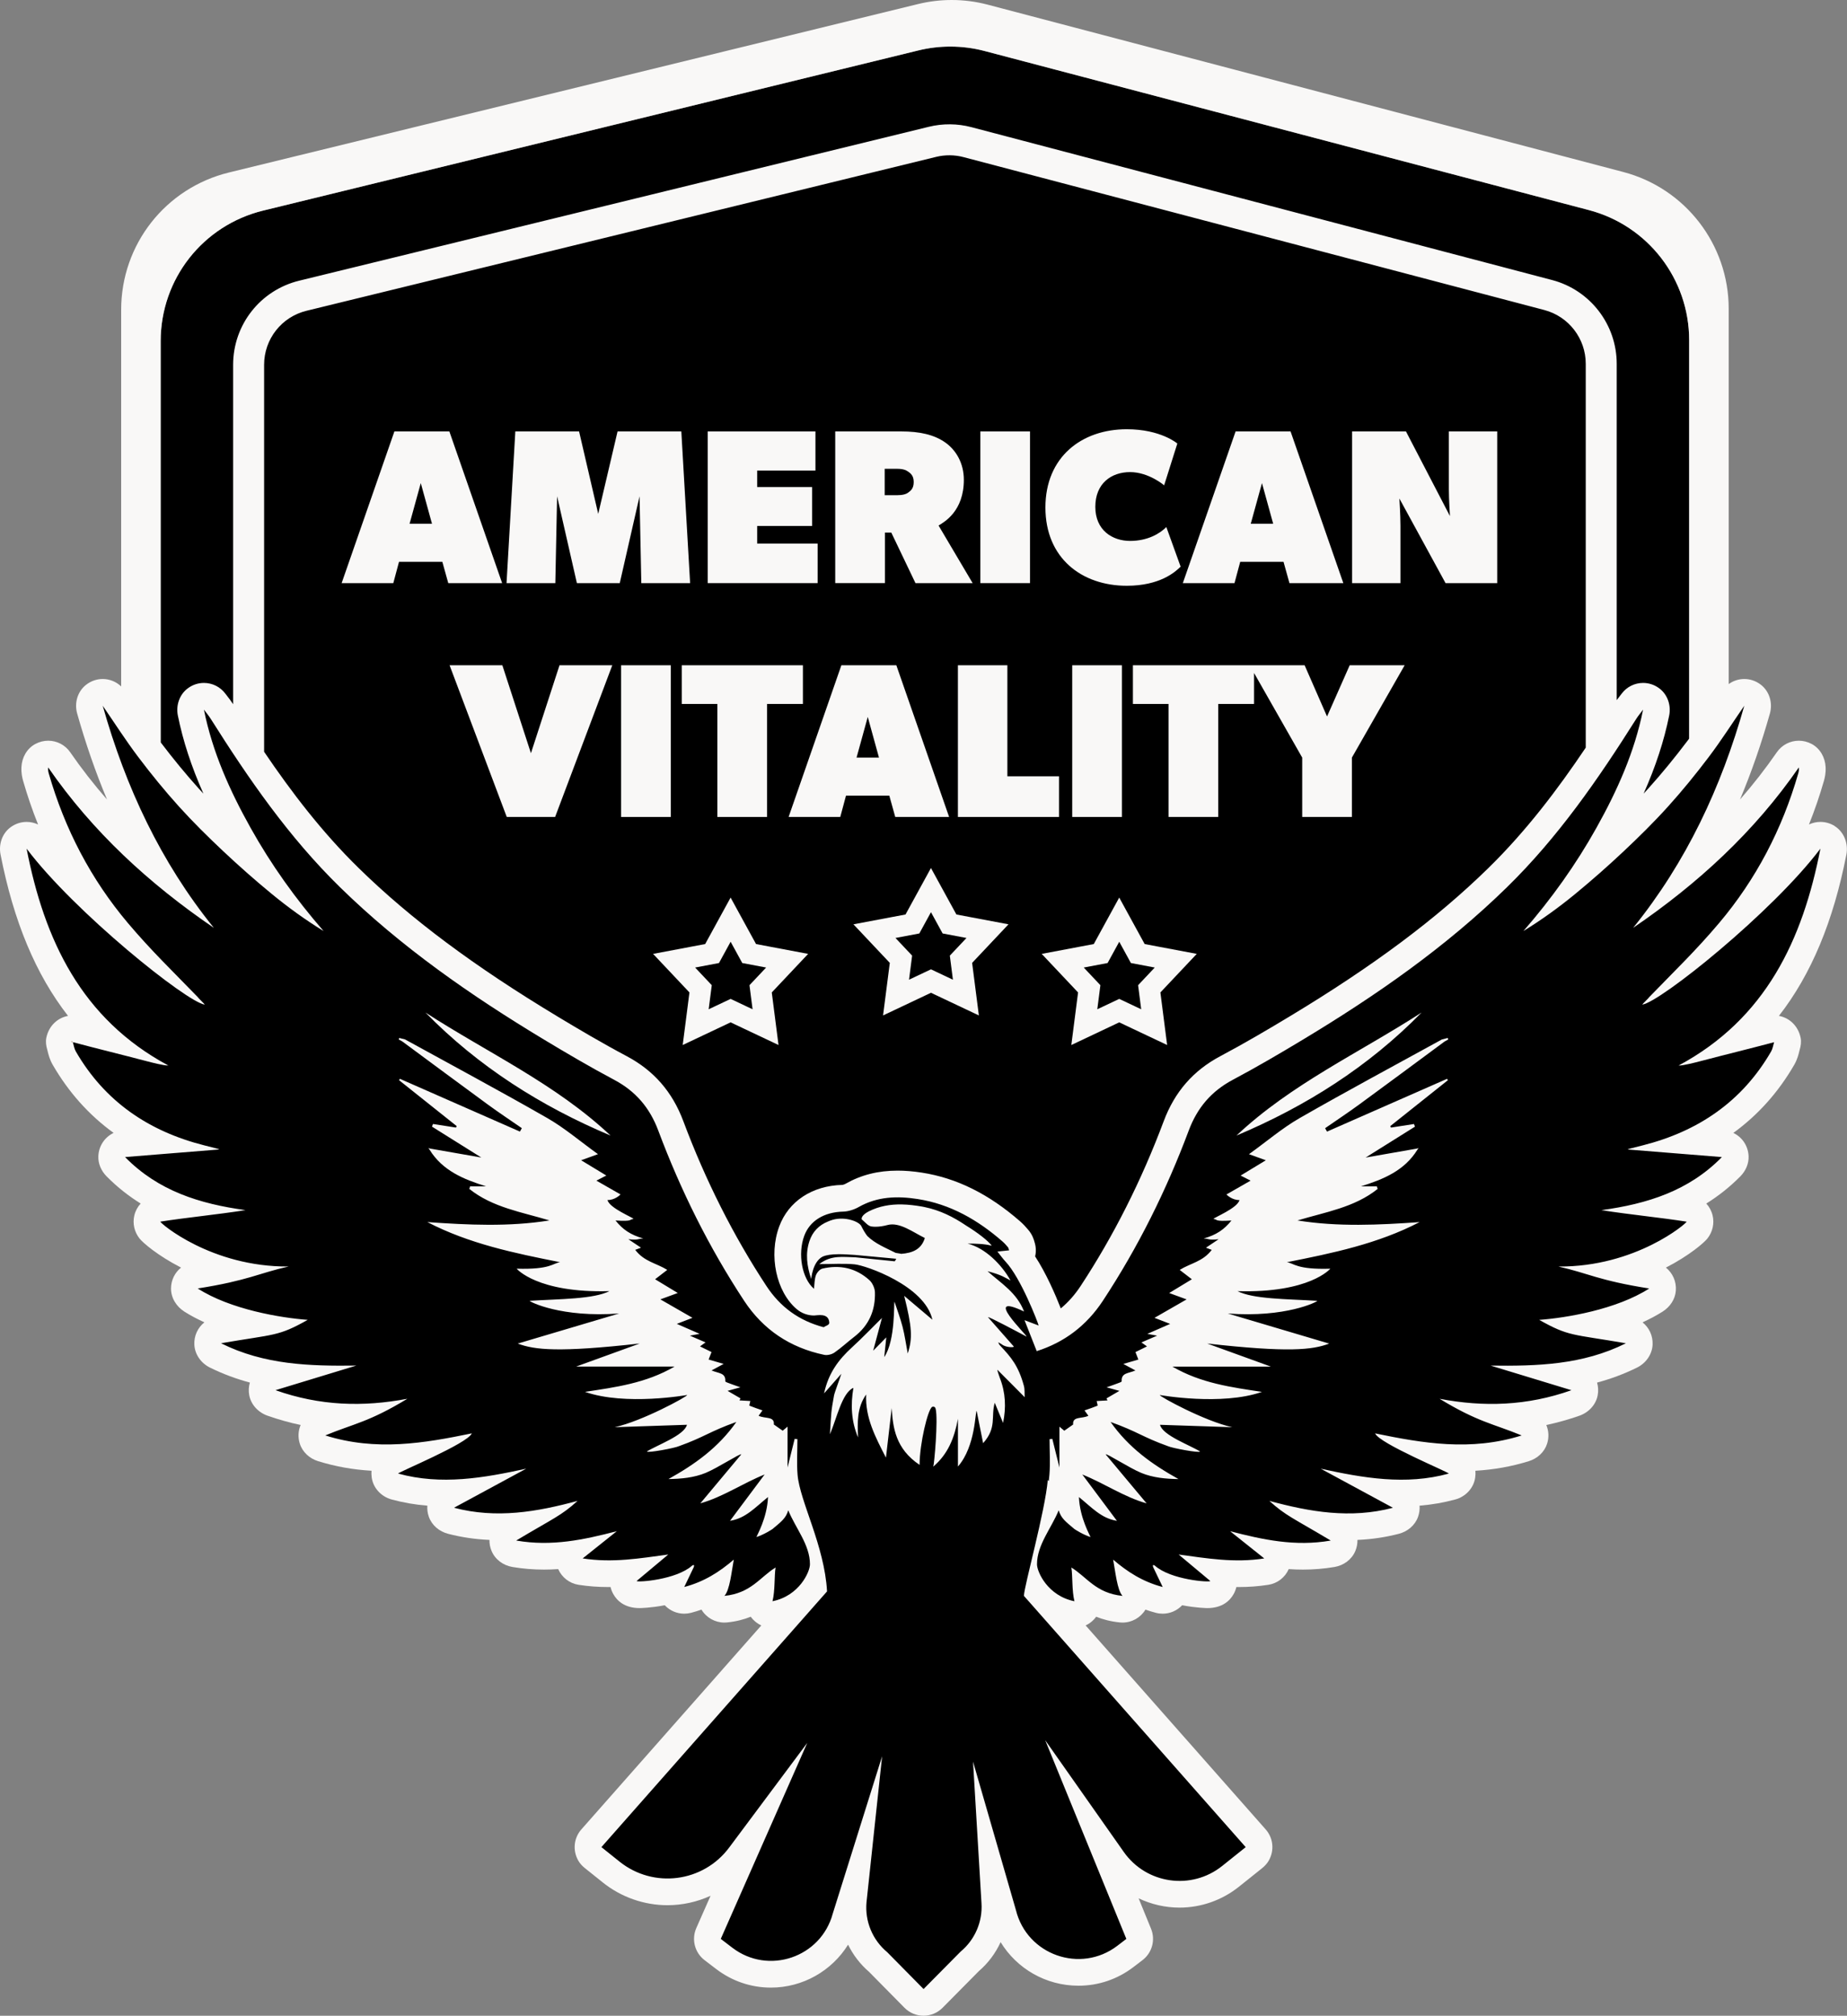 <?xml version="1.0" encoding="UTF-8"?>
<svg id="Layer_1" xmlns="http://www.w3.org/2000/svg" viewBox="0 0 1833.59 2001.3">
  <rect x="0" y="0" width="1833.59" height="2001.3" fill="#808080" stroke="none"/>
  <defs>
    <style>
      .cls-1 {
        fill: #703917;
      }

      .cls-2 {
        fill: #341f23;
      }

      .cls-3 {
        fill: #fff;
      }

      .cls-4 {
        fill: #f9f8f7;
      }

      .cls-5 {
        fill: #f2a658;
      }

      .cls-6 {
        fill: #f6f3f1;
      }

      .cls-7 {
        fill: #f2a456;
      }
    </style>
  </defs>
  <g>
    <path d="M1536.98,292.92l-576.54-151.8c-11.37-2.99-23.32-3.1-34.74-.31l-625.06,152.8c-31.6,7.73-53.84,36.05-53.84,68.58v443.76c0,330.49,170.91,470.27,451.83,644.36l182.38,113.03c22.78,14.12,51.6,14.12,74.38,0l182.38-113.03c280.92-174.09,451.83-313.87,451.83-644.36v-444.77c0-32.07-21.61-60.11-52.62-68.27Z"/>
    <path d="M159.53,800.5v-461.83c0-61.67,41.84-114.96,101.74-129.61L911.78,50.05c10.37-2.53,21.02-3.81,31.68-3.81,11.46,0,22.89,1.48,33.98,4.4l600,157.97c58.56,15.42,99.45,68.48,99.45,129.03v462.87"/>
    <polygon points="725.31 934.99 736.87 956.13 760.55 960.6 744.02 978.13 747.09 1002.03 725.31 991.73 703.53 1002.03 706.6 978.13 690.06 960.6 713.74 956.13 725.31 934.99"/>
    <polygon points="1111.11 934.99 1122.67 956.13 1146.35 960.6 1129.82 978.13 1132.89 1002.03 1111.11 991.73 1089.32 1002.03 1092.39 978.13 1075.86 960.6 1099.54 956.13 1111.11 934.99"/>
    <polygon points="924.21 905.65 935.77 926.79 959.45 931.25 942.92 948.78 945.99 972.68 924.21 962.38 902.42 972.68 905.49 948.78 888.96 931.25 912.64 926.79 924.21 905.65"/>
    <path class="cls-1" d="M72.32,1034.5c-.46-.01-.93-.02-1.39-.03.05-.29.11-.59.16-.88.38.35.75.71,1.13,1.06,0,0,.09-.14.09-.14Z"/>
    <path class="cls-6" d="M422.34,1005.26c61.77,39.98,129.45,70.96,183.78,122.16-68.93-29.05-131.11-68.38-183.78-122.16Z"/>
    <path class="cls-3" d="M399.6,1034.09c-1.25-.7-2.49-1.4-3.74-2.1.19-.49.38-.98.57-1.47,1.9.48,3.81.96,5.71,1.44-.85.71-1.7,1.42-2.54,2.13Z"/>
    <path class="cls-3" d="M426.43,1141.34c-.36-.48-.72-.96-1.08-1.44.69.17,1.38.34,2.07.5-.32.31-.65.63-.98.94Z"/>
    <path class="cls-3" d="M1195.71,1237.86l.21.26c-.05.03-.1.07-.15.1l-.06-.35Z"/>
    <path class="cls-1" d="M1195.78,1238.32l-.07-.46s.21.26.22.24c0-.01-.14.21-.14.21Z"/>
    <path class="cls-5" d="M953.37,1638.91c.06.13.12.26.18.39-.03-.16-.05-.33-.08-.49l-.1.1Z"/>
    <path class="cls-7" d="M953.48,1638.81c-.57-.66-1.14-1.31-.17-.2-.31-1.32-.12-.51.07.3,0,0,.1-.09.1-.09Z"/>
    <path class="cls-1" d="M847.09,1218.41c.6.82,1.2,1.64,1.8,2.46-.39.24-.78.48-1.17.72-.41-.86-.81-1.72-1.21-2.58,0,0,.58-.6.58-.6Z"/>
    <g>
      <path class="cls-4" d="M446.1,428.34h-54.57l-52.38,150.61h51.3l5.67-21.17h43l5.89,21.17h53.48l-52.39-150.61ZM406.6,520.02l11.13-40.38,11.13,40.38h-22.26Z"/>
      <polygon class="cls-4" points="636.65 578.95 685.11 578.95 676.38 428.34 613.08 428.34 593.87 510.2 574.88 428.34 511.58 428.34 502.85 578.95 551.3 578.95 553.05 492.73 572.7 578.95 615.26 578.95 634.9 492.73 636.65 578.95"/>
      <polygon class="cls-4" points="811.7 539.66 751.67 539.66 751.67 522.2 806.24 522.2 806.24 483.57 751.67 483.57 751.67 467.2 809.52 467.2 809.52 428.34 702.56 428.34 702.56 578.95 811.7 578.95 811.7 539.66"/>
      <path class="cls-4" d="M878.49,528.75h6.33l24.01,50.2h56.75l-33.83-57.19c3.2-1.92,9.28-5.52,14.65-12.27,5.61-7.05,10.45-17.53,10.45-33.14,0-16.37-7.64-29.47-18.55-37.11-10.91-7.64-25.1-10.91-43.65-10.91h-65.48v150.61h49.33v-50.2ZM878.27,465.45h12.44c5.46,0,8.68,1.16,10.91,2.84,2.14,1.6,5.46,3.71,5.46,10.26s-3.06,8.73-5.46,10.48c-1.96,1.53-5.46,2.62-10.91,2.62h-12.44v-26.19Z"/>
      <rect class="cls-4" x="973.21" y="428.34" width="49.33" height="150.61"/>
      <path class="cls-4" d="M1118.58,581.57c32.74,0,48.02-13.53,53.48-18.99l-14.19-39.29c-6.55,6.55-18.55,13.75-36.01,13.75s-34.49-10.48-34.49-33.83,15.93-34.49,34.49-34.49,33.83,13.1,33.83,13.1l13.1-41.47s-16.37-14.19-50.2-14.19c-44.75,0-80.76,27.5-80.76,77.71s36.01,77.7,80.76,77.7Z"/>
      <path class="cls-4" d="M1231.2,557.78h43l5.89,21.17h53.48l-52.38-150.61h-54.57l-52.38,150.61h51.29l5.68-21.17ZM1252.81,479.64l11.13,40.38h-22.27l11.13-40.38Z"/>
      <path class="cls-4" d="M1438.33,485.1c0,10.91,1.09,27.28,1.09,27.28l-43.65-84.03h-53.48v150.61h48.02v-56.75c0-10.91-1.09-27.28-1.09-27.28l45.84,84.03h51.3v-150.61h-48.02v56.75Z"/>
      <polygon class="cls-4" points="527.08 747.8 498.7 660.49 446.32 660.49 503.07 811.1 551.09 811.1 607.84 660.49 555.45 660.49 527.08 747.8"/>
      <rect class="cls-4" x="616.57" y="660.49" width="49.33" height="150.61"/>
      <polygon class="cls-4" points="761.49 811.1 761.49 698.91 797.07 698.91 797.07 660.49 676.8 660.49 676.8 698.91 712.16 698.91 712.16 811.1 761.49 811.1"/>
      <path class="cls-4" d="M888.74,811.1h53.48l-52.39-150.61h-54.57l-52.38,150.61h51.29l5.68-21.17h43l5.89,21.17ZM850.33,752.17l11.13-40.38,11.13,40.38h-22.26Z"/>
      <polygon class="cls-4" points="1051.35 770.72 1000.06 770.72 1000.06 660.49 950.95 660.49 950.95 811.1 1051.35 811.1 1051.35 770.72"/>
      <rect class="cls-4" x="1064.44" y="660.49" width="49.33" height="150.61"/>
      <polygon class="cls-4" points="1317.41 711.35 1295.15 660.49 1244.95 660.49 1240.58 660.49 1124.68 660.49 1124.68 698.91 1160.04 698.91 1160.04 811.1 1209.37 811.1 1209.37 698.91 1244.95 698.91 1244.95 668.17 1292.75 752.17 1292.75 811.1 1342.08 811.1 1342.08 752.17 1394.46 660.49 1339.9 660.49 1317.41 711.35"/>
      <path class="cls-4" d="M750.56,937.29l-6.79-12.4-18.47-33.75-18.47,33.75-6.79,12.4-13.89,2.62-37.81,7.14,26.4,27.99,9.7,10.29-1.8,14.02-4.9,38.17,34.78-16.45,12.78-6.05,12.78,6.05,34.78,16.45-4.9-38.17-1.8-14.02,9.7-10.29,26.4-27.99-37.81-7.14-13.89-2.62ZM747.09,1002.03l-21.78-10.3-21.78,10.3,3.07-23.9-16.53-17.53,23.68-4.47,11.57-21.14,11.57,21.14,23.68,4.47-16.53,17.53,3.07,23.9Z"/>
      <path class="cls-4" d="M1136.36,937.29l-6.79-12.4-18.47-33.75-18.47,33.75-6.79,12.4-13.89,2.62-37.81,7.14,26.4,27.99,9.7,10.29-1.8,14.02-4.9,38.17,34.78-16.45,12.78-6.05,12.78,6.05,34.78,16.45-4.9-38.17-1.8-14.02,9.7-10.29,26.4-27.99-37.81-7.14-13.89-2.62ZM1132.89,1002.03l-21.78-10.3-21.78,10.3,3.07-23.9-16.53-17.53,23.68-4.47,11.57-21.14,11.57,21.14,23.68,4.47-16.53,17.53,3.07,23.9Z"/>
      <path class="cls-4" d="M949.46,907.94l-6.79-12.4-18.47-33.75-18.47,33.75-6.79,12.4-13.89,2.62-37.81,7.13,26.4,28,9.7,10.29-1.8,14.02-4.9,38.16,34.78-16.45,12.78-6.05,12.78,6.05,34.78,16.45-4.9-38.16-1.8-14.02,9.7-10.29,26.4-28-37.81-7.13-13.89-2.62ZM945.99,972.68l-21.78-10.3-21.78,10.3,3.07-23.9-16.53-17.53,23.68-4.47,11.57-21.14,11.57,21.14,23.68,4.47-16.53,17.53,3.07,23.9Z"/>
      <path class="cls-4" d="M1821.35,820.09c-4.44-2.77-9.33-4.08-14.15-4.08-3.91,0-7.77.87-11.29,2.52-.02.01-.05-.01-.04-.04,5.61-13.99,10.54-28.37,14.79-43.14.9-3.13,1.98-7.78,1.71-13.68-.45-9.49-5.36-18.44-13.71-22.97-4.14-2.24-8.55-3.31-12.88-3.31-8.58,0-16.81,4.18-21.84,11.46-11.16,16.16-23.28,31.73-36.43,46.78-.02.03-.06,0-.05-.03,11.26-26.83,21.09-55.18,29.58-85.2,2.94-10.41-.36-21.87-8.88-28.52-5.01-3.92-10.81-5.75-16.5-5.75s-10.98,1.77-15.52,5.04v-372.7c0-63.68-43.01-119.48-104.6-135.7L980.5,4.62c-11.66-3.07-23.68-4.62-35.73-4.62-11.21,0-22.42,1.35-33.32,4.01L227.28,171.26c-63,15.4-107,71.46-107,136.31v373.93c-4.98-4.75-11.55-7.37-18.3-7.37-5.7,0-11.5,1.84-16.52,5.75-8.51,6.64-11.81,18.07-8.88,28.46,8.49,30.04,18.32,58.41,29.59,85.26.01.03-.03.06-.05.03-13.15-15.05-25.28-30.63-36.43-46.78-5.03-7.29-13.25-11.46-21.84-11.46-4.28,0-8.64,1.04-12.75,3.24-8.4,4.48-13.37,13.44-13.83,22.95-.29,5.95.8,10.63,1.7,13.77,4.25,14.77,9.18,29.16,14.79,43.15,0,.02-.01.05-.04.04-3.53-1.65-7.38-2.52-11.29-2.52-5.53,0-11.17,1.74-16.08,5.4-8.27,6.17-11.79,16.85-9.81,26.98,12.97,66.24,34.82,118.92,66.97,160.17.01.02,0,.04-.02.04-10.05,1.88-18.9,9.53-21.47,21.55-.86,4.04-.26,8.21.93,12.17.15.5.26,1.01.39,1.52.79,3.23,1.98,8.11,4.97,13.29,15.77,27.27,35.96,49.85,60.42,67.61.02.01.02.04,0,.05-8.52,4.08-14.65,12.61-15.1,23.09-.32,7.49,2.92,14.7,8.19,20.03,10.74,10.86,22.12,19.71,33.79,26.97.02,0,.02.03,0,.04-3,3.27-5.2,7.31-6.26,11.82-1.89,7.99,0,16.34,5.18,22.9,3.21,4.06,17.65,16.75,41.16,28.84.02,0,.02.03,0,.05-6.02,4.84-9.88,12.26-9.92,20.69-.04,9.45,5.38,18.02,13.37,23.06,6.25,3.94,12.9,7.43,19.74,10.54.02,0,.02.03,0,.05-6.39,5.11-10.35,13.11-9.95,22.04.43,9.8,6.65,18.47,15.44,22.83,13.15,6.51,26.41,11.33,39.67,14.9.02,0,.02.02.02.03-1.17,3.95-1.44,8.26-.61,12.63,1.8,9.52,9.07,17.07,18.21,20.27,10.89,3.81,21.78,6.87,32.76,9.2.02,0,.03.02.02.04-2.34,5.56-2.82,11.99-.85,18.36,2.62,8.48,9.66,14.87,18.13,17.5,17.12,5.31,34.6,8.45,53.06,9.53.02,0,.03.01.03.03-.19,2.13-.12,4.36.2,6.68,1.47,10.55,9.53,19.03,19.81,21.82,11.46,3.12,23.16,5.15,35.4,6.14.02,0,.03.01.03.03-.28,3.64.19,7.41,1.51,11.1,3.01,8.43,10.4,14.57,19.07,16.8,13.41,3.46,26.92,5.46,41.05,6.07.02,0,.03.01.03.03-.08,3.67.61,7.43,2.15,11.07,3.55,8.43,11.55,14.22,20.57,15.76,10.19,1.74,20.73,2.62,31.34,2.62,4.78,0,9.5-.17,14.16-.49.01,0,.02,0,.03.02,3.6,8.21,11.17,14.15,20.21,15.56,9.67,1.51,19.44,2.24,29.88,2.24.63,0,1.26,0,1.89,0,.55,2.38,1.45,4.72,2.69,6.94,3.56,6.37,11,13.95,26.18,13.95.22,0,11.04-.15,24.89-2.83,0,0,.02,0,.03,0,5.06,5.4,12.1,8.39,19.36,8.38,2.25,0,4.51-.29,6.75-.87,3.58-.94,7.02-2.01,10.32-3.17.01,0,.03,0,.03.01,4.79,7.97,13.43,12.85,22.73,12.85.88,0,1.76-.04,2.65-.13,9.11-.91,16.85-2.97,23.51-5.67.01,0,.03,0,.03,0,.72,1,1.51,1.96,2.38,2.87,2.34,2.45,5.09,4.4,8.07,5.78.02,0,.02.03,0,.05l-178.63,202.47c-7.34,8.32-8.98,20.68-2.96,31.12,1.66,2.87,3.97,5.31,6.56,7.38l17.76,14.21c18.16,14.53,40.94,22.53,64.15,22.53,14.87,0,29.43-3.27,42.69-9.33.02-.01.05.01.04.04l-14.11,31.99c-4.95,11.23-1.57,24.39,8.18,31.84l11.45,8.75c15.85,12.11,34.67,18.52,54.43,18.52,31.71,0,60.46-16.65,76.59-42.58.01-.02.04-.02.05,0,4.96,10.15,11.97,19.34,20.77,26.91,0,0,0,0,0,0l35.22,35.71c4.98,5.05,11.78,7.89,18.88,7.89s13.89-2.84,18.88-7.88l35.97-36.34s0,0,0,0c9.32-8.01,16.65-17.89,21.66-28.81,0-.02.04-.02.05,0,16.09,26.35,44.99,43.22,77.29,43.22,19.84,0,38.74-6.43,54.67-18.61l8.88-6.79c9.53-7.28,13-20.05,8.47-31.15l-12.31-30.14s.01-.05.04-.04c12.51,5.96,26.36,9.19,40.6,9.19,21.28,0,42.16-7.33,58.81-20.66l23.08-18.47c2.58-2.07,4.89-4.5,6.55-7.37,6.04-10.44,4.4-22.82-2.95-31.14l-178.72-202.48s0-.04,0-.05c2.97-1.38,5.71-3.32,8.04-5.76.86-.91,1.66-1.87,2.38-2.87,0-.01.02-.01.03,0,6.67,2.69,14.4,4.75,23.51,5.67.89.09,1.77.13,2.65.13,9.3,0,17.94-4.89,22.73-12.85,0-.01.02-.02.03-.01,3.3,1.16,6.75,2.23,10.32,3.17,2.24.59,4.5.87,6.75.87,7.26,0,14.29-2.98,19.36-8.38,0,0,.02,0,.03,0,13.85,2.68,24.67,2.83,24.89,2.83,15.18,0,22.61-7.59,26.18-13.95,1.25-2.22,2.14-4.56,2.69-6.94.63,0,1.26,0,1.89,0,10.44,0,20.21-.73,29.88-2.24,9.04-1.41,16.62-7.35,20.21-15.56,0-.01.02-.02.03-.02,4.66.32,9.37.49,14.16.49,10.61,0,21.15-.88,31.34-2.62,9.02-1.54,17.01-7.33,20.57-15.76,1.54-3.65,2.23-7.4,2.15-11.07,0-.02.01-.03.03-.03,14.13-.6,27.64-2.6,41.05-6.07,8.66-2.24,16.06-8.38,19.07-16.8,1.32-3.7,1.79-7.46,1.51-11.1,0-.02.01-.03.03-.03,12.23-.99,23.93-3.03,35.4-6.14,10.28-2.79,18.34-11.27,19.81-21.82.32-2.32.39-4.55.2-6.68,0-.02.01-.03.03-.03,18.44-1.07,35.9-4.21,53.01-9.51,8.46-2.62,15.5-8.98,18.16-17.43,2.01-6.39,1.54-12.86-.82-18.44,0-.02,0-.03.02-.04,10.99-2.33,21.88-5.39,32.78-9.2,9.14-3.2,16.4-10.75,18.2-20.27.83-4.37.56-8.68-.61-12.62,0-.02,0-.03.02-.03,13.26-3.57,26.52-8.39,39.67-14.9,8.8-4.35,15.01-13.02,15.44-22.83.39-8.94-3.56-16.94-9.95-22.04-.02-.01-.01-.04,0-.05,6.89-3.13,13.58-6.65,19.86-10.62,7.32-4.63,12.55-12.2,13.17-20.84.67-9.31-3.32-17.59-9.84-22.84-.02-.01-.01-.04,0-.05,23.51-12.1,37.95-24.79,41.16-28.84,5.19-6.56,7.08-14.91,5.18-22.9-1.07-4.51-3.26-8.55-6.26-11.82-.01-.01,0-.03,0-.04,11.67-7.26,23.05-16.11,33.79-26.97,5.27-5.33,8.51-12.54,8.19-20.03-.45-10.48-6.58-19.01-15.1-23.09-.02,0-.02-.03,0-.05,24.46-17.76,44.66-40.34,60.43-67.62,2.99-5.18,4.19-10.06,4.98-13.29.12-.51.24-1.03.39-1.53,1.18-3.94,1.78-8.08.93-12.1-2.55-12.06-11.42-19.74-21.48-21.62-.02,0-.03-.03-.02-.04,32.11-41.19,53.95-93.8,66.92-159.93,2.16-11-2.18-22.6-11.69-28.53ZM1574.23,742.28c-27.79,41.36-59.01,82.69-96.62,119.51-51.55,50.47-114.39,97.37-197.76,147.61-19.98,12.04-43.73,26.12-68.39,39.21-26.91,14.3-45.3,35.42-56.2,64.56-22.01,58.81-49.75,113.86-82.47,163.6-5.73,8.71-12.26,16.1-19.67,22.23-.02.01-.04,0-.05-.01-5.01-12.87-14.47-34.86-25.45-51.57,0,0,0-.01,0-.02,1.08-4.65.9-9.57-.6-14.21-.52-1.93-1.89-7.05-6.11-12.04-2.29-2.7-4.8-5.57-8.07-8.44-31.24-27.32-63.27-43.19-97.89-48.52-8.57-1.32-16.38-1.96-23.88-1.96-19.31,0-36.19,4.26-51.62,13.03-1.31.74-2.76,1.11-3.21,1.14-29.98.78-53.42,16.22-62.69,41.3-10.63,28.74-2.99,64.79,17.4,82.07,4.88,4.13,10.98,6.3,17.16,6.3,3.27,0,14.56-2.99,15.16,7.1.15,2.47-3.74,3.13-5.53,4.55,0,0-.02,0-.03,0-24.35-6.44-43-19.88-56.86-40.95-32.72-49.74-60.47-104.78-82.47-163.6-10.9-29.14-29.29-50.26-56.2-64.56-24.68-13.11-48.42-27.18-68.39-39.21-83.37-50.23-146.21-97.14-197.76-147.61-36.37-35.6-66.75-75.42-93.84-115.41v-384.19c0-25.52,17.32-47.58,42.11-53.64l625.06-152.8c8.91-2.18,18.3-2.09,27.17.24l576.54,151.8c24.24,6.38,41.16,28.34,41.16,53.4v381.09ZM1676.88,733.28c-.52.7-1.03,1.42-1.56,2.12-12.99,17.21-26.12,33.2-39.04,47.51-1.51,1.67-3.04,3.35-4.61,5.05,12.01-27,20.27-52.32,25.38-77.5,2.06-10.16-1.54-20.9-9.86-27.08-4.9-3.64-10.51-5.36-16.02-5.36-8.2,0-16.18,3.8-21.31,10.71-.62.83-1.25,1.65-1.89,2.46-.94,1.22-1.95,2.51-2.99,3.92v-333.92c0-39.02-26.35-73.21-64.09-83.15L964.36,126.25c-13.81-3.64-28.44-3.77-42.31-.37l-625.06,152.8c-38.6,9.44-65.56,43.78-65.56,83.52v336.97c-1.98-3.08-3.99-5.69-5.78-7.98-.63-.82-1.27-1.63-1.89-2.46-5.14-6.91-13.12-10.71-21.31-10.71-5.51,0-11.11,1.71-16.01,5.36-8.33,6.19-11.92,16.94-9.86,27.11,5.1,25.17,13.36,50.49,25.37,77.48-1.57-1.7-3.11-3.38-4.62-5.05-12.51-13.87-25.23-29.31-37.82-45.9v-398.33c0-61.67,41.84-114.96,101.74-129.61L911.78,50.05c10.37-2.53,21.02-3.81,31.68-3.81,11.46,0,22.89,1.48,33.98,4.4l600,157.97c58.56,15.42,99.45,68.48,99.45,129.03v395.65Z"/>
    </g>
    <g>
      <path class="cls-2" d="M835.34,1363.79c.32-.11.22-.31,0,0h0Z"/>
      <path d="M1666.5,1057.84c86.32-46.35,123.06-124.56,140.69-215.29-47.41,62.97-159.28,152.69-176.88,154.84.44-.94,6.55-6.53,6.98-7.47,25.09-25.92,46.02-45.91,69.25-73.4,36.81-43.55,62.79-93.52,78.61-148.52.52-1.81.9-3.67.62-6.08-44.15,63.93-100.24,115.45-164.48,159.27,52.79-65.26,87.53-139.61,110.34-220.53-11.66,16.94-22.75,34.31-35.13,50.72-12.81,16.97-26.28,33.53-40.52,49.31-14.03,15.55-29.01,30.31-44.27,44.66-15.5,14.58-31.5,28.68-47.93,42.19-16.21,13.32-33.24,25.65-51.44,36.84,27.82-31.95,52.1-65.94,72.58-102.61,20.55-36.81,37.78-74.98,46.24-117.23-2.29,3.08-4.8,6.03-6.84,9.26-37.58,59.59-77.5,117.36-128.15,166.94-60.79,59.51-130.07,107.66-202.63,151.38-22.91,13.81-46.02,27.37-69.64,39.92-21.35,11.34-35.31,27.74-43.8,50.42-22.2,59.35-50.28,115.86-85.16,168.88-16.37,24.89-38.45,41.44-65.75,50.11-4.08-10.37-7.84-19.9-12.11-30.74,5.28,2,8.95,3.39,14.04,5.32-.9-3.51-17.8-47.44-32.86-63.44-2.78-2.95-5.13-6.32-8.07-9.99,4.5-.47,7.86-.83,11.57-1.22-.47-1.37-.56-2.42-1.1-3.06-1.66-1.96-3.37-3.94-5.3-5.62-24.49-21.41-51.96-37.27-84.47-42.27-19.96-3.08-39.84-2.61-58.33,7.91-4.63,2.63-10.36,4.46-15.64,4.6-18.65.48-32.94,8.96-38.49,23.98-6.72,18.17-2.24,42.53,9.66,52.62.53-4.46.4-9.14,1.85-13.28.96-2.73,3.85-6.12,6.46-6.74,17.43-4.12,33.44-.59,46.81,11.55,2.88,2.62,5.24,7.88,5.37,11.77.59,18.01-5.89,33.11-20.52,44.37-6.64,5.11-12.79,10.91-19.67,15.67-2.69,1.85-7.03,2.91-10.17,2.25-33.75-7.1-60.51-24.8-79.55-53.76-34.87-53.02-62.95-109.54-85.16-168.88-8.49-22.68-22.44-39.08-43.8-50.42-23.62-12.55-46.72-26.11-69.64-39.92-72.56-43.72-141.84-91.87-202.63-151.38-50.64-49.58-90.57-107.35-128.15-166.94-2.04-3.24-4.55-6.18-6.84-9.26,8.47,42.25,25.7,80.42,46.24,117.23,20.47,36.68,44.76,70.66,72.58,102.61-18.2-11.19-35.23-23.52-51.44-36.84-16.44-13.51-32.43-27.61-47.93-42.19-15.26-14.36-30.24-29.12-44.27-44.66-14.24-15.78-27.72-32.33-40.52-49.31-12.38-16.4-23.47-33.77-35.13-50.72,22.8,80.91,57.55,155.27,110.34,220.53-64.24-43.83-120.33-95.34-164.48-159.27-.28,2.41.1,4.26.62,6.08,15.82,55,41.8,104.97,78.61,148.52,23.23,27.49,44.16,47.48,69.25,73.4.44.94,6.55,6.53,6.98,7.47-17.6-2.16-129.47-91.87-176.88-154.84,17.63,90.73,54.37,168.94,140.69,215.29-4.56.17-17.55-3.26-21.22-4.22-27.59-7.24-46-11.64-73.55-18.93.93,3.08,1.35,6.45,2.92,9.16,28.76,49.76,72.38,79.31,127.4,93.24,3.43.87,13.03,3.3,13.03,3.3.75.27,1.9.54,1.85.82-30.23,2.5-63.15,5.03-93.38,7.53,32.92,33.59,74.04,46.47,119.61,52.69-28.49,4.47-58.16,7.29-84.61,11.43-.31,1.32,50.42,45.12,127.34,44.54-29.51,6.58-39.76,13.85-90.19,21.81,32.25,20.79,82.27,29.19,109.2,31.15-29.58,16.62-32.24,13.96-86.07,23.24,42.96,21.49,88.3,22.75,134.3,22.16-26.04,7.93-52.07,15.85-80.23,24.43,44.24,15.68,87.21,16.81,130.89,8.52-38.24,23.2-52.55,24.49-81.49,36.39,50.64,15.9,97.96,7.75,145.5-2.04-4.05,10.08-73.26,38.55-73.14,39.91,42.8,11.78,84.92,4.38,127.13-4.86-23.9,12.93-47.79,25.87-71.68,38.8,42.3,11.12,82.49,4.06,122.66-6.82-16.13,14.7-24.1,17.36-60.93,39.36,35.4,6.19,67.5-.88,99.88-9.25-10.88,8.68-21.76,17.35-33.87,27.01,29.91,4.67,57.17-.16,84.97-3.88-10.48,8.77-20.96,17.54-31.43,26.31.85,1.51,39.37-1.16,55.11-15.3,2.84-1.79,1.83,1.11,1.51,1.79-2.86,5.97-5.73,11.94-9.33,19.45,19.77-5.2,34.96-14.98,49.18-27.18-2.12,11.43-4.02,30.69-9.33,36,26.54-2.65,35.38-18.7,50.82-28.17-1.38,8.52-.4,22.87-3.05,33.48,26.54-5.31,37.16-29.19,37.17-36.64.05-19.37-14.39-35.97-21.53-53.65-2.38,8.01-6.86,11.21-15.65,18.62-.62.43-7.96,5.31-15.92,7.96,0-.97,10.62-18.58,11.47-39.72-13.01,10.53-22.27,21.17-37.71,23.59,12-16.07,23.18-31.03,34.35-45.99-22.13,8.89-41.5,22.4-63.81,28.64,13.73-16.42,27.19-32.53,40.65-48.63-.95-1.23-23.5,13.52-35.38,18.41-11.47,4.72-24.19,5.97-36.91,6.11,25.88-14.42,49.31-30.98,67.39-56.69-26.86,9.57-31.89,15.08-57.02,24.04-3.78,1.85-31.04,6.95-31.85,5.31,9.87-6.31,37.16-15.92,39.81-26.54l-71.76,2.4c27.15-5.89,72.44-30.57,71.97-31.97,0,0-61.25,10.99-101.4-3.11,30.15-4.59,60.49-8.53,88.9-25.12h-97.71c20.62-7.48,41.88-15.18,63.14-22.89-80.53,9.04-104.41,6.39-121.1.07,34.59-10.27,67.61-20.07,100.64-29.88-57.41,4.35-88.85-11.62-88.88-12.58,30.53-1.86,63.53-1.65,79.24-9.61-71.76,2.1-92.12-22.29-92.12-22.29,33.73,1.05,36.17-5.56,43.11-6.44-45.42-8.99-90.34-18.3-131.76-39.83,40.52,2.87,80.9,4.84,121.24-1.63-27.55-8.34-56.51-12.82-79.6-31.31.43-1.28.43-1.26.86-2.54h15.75c-22.28-7.03-43.2-15.49-56.11-36.48-.36-.48-.72-.96-1.08-1.44.69.17,1.38.34,2.07.5,16.31,2.85,32.61,5.7,50.47,8.82-17.35-10.87-33.17-20.77-48.97-30.67.55-1.46.44-1.17.98-2.64,7.62,1.19,15.24,2.37,22.86,3.56.34-.79.3-.7.65-1.48-19.07-15.19-38.14-30.38-57.2-45.57.48-.8.34-.56.82-1.36l119.19,52.4c1.15-2.06.74-1.33,1.89-3.39-11.28-7.82-22.73-15.39-33.8-23.49-28.33-20.71-56.48-41.65-84.71-62.5-1.25-.7-2.49-1.4-3.74-2.1l.58-1.47c1.9.48,3.81.96,5.71,1.44,47.15,25.95,94.62,51.35,141.29,78.12,17.07,9.79,32.26,22.85,50.25,35.81-7.47,2.7-11.73,4.23-16.72,6.04,8.68,5.26,16.54,10.04,25.01,15.17l-9.87,5.06c8.47,4.84,15.82,9.05,23.98,13.72-.42.43-5.73,5.73-12.95,5.54,1.92,8.16,26.07,17.64,25.8,18.77-4.86.56,0,2.65-17.83,1.55,7.21,9.06,15.17,14.37,27.55,17.85-5.92.29-4.41,1.83-14.82.74,5.03,3.37,8.55,5.72,12.57,8.42-2.43.91-3.84,1.43-5.74,2.14,8.89,11.76,21.04,13.16,31.8,19.89-4.62,3.56-7.99,6.17-12.06,9.3,7.93,4.81,14.77,8.96,22.5,13.65-5.87,2.15-10.93,4-17.27,6.33,11.37,6.53,21.43,12.31,31.88,18.32-5.56,2.14-10,3.86-15.55,6,7.99,3.49,14.47,6.33,22.64,9.91-4.23.78-6.35,1.18-9.67,1.79,5.67,2.44,10.28,4.43,15.55,6.7-2.09,1.49-3.54,2.53-5.53,3.96,4.28,2.09,7.66,3.75,11.46,5.61-1.04,2.68-1.9,4.89-2.88,7.43,4.31,1.26,7.84,2.29,14.91,4.36-5.19,2.8-8.17,4.41-12,6.47,6.88,3.03,14.24,2.14,13.65,10.8-.05.68,3.15,1.67,4.91,2.35,2.7,1.05,5.45,1.96,10.1,3.6-6.08,1.68-9.86,2.72-12.74,3.52,4.4,2.56,8.61,5.02,12.83,7.48-.34.67-.68,1.34-1.02,2,3.5.2,7.01.4,10.76.61-.39,1.89-1.17,4.5-.91,4.61,4.19,1.73,8.51,3.15,12.97,4.7-1.54,2.13-2.67,3.68-3.85,5.32,6.37,3.2,16.03.27,15.13,8.68,3.97,2.79,6.33,4.44,8.79,6.17,1.09-.91,2.89-2.42,4.83-4.03v40.56c2.54-10.26,4.8-19.37,7.06-28.47,1.63.2,1.11.14,2.74.34,0,11.78-.81,23.63.15,35.34,2.14,26.16,26.82,70.59,29.25,115.81l-223.99,253.88,18.04,14.43c33.67,26.93,82.96,20.61,108.74-13.94l77.58-103.99-85.86,194.62,11.47,8.76c35.81,27.36,87.93,9.68,99.69-33.83l49.01-156.28-15.49,144.92c-1.75,18.92,5.95,37.5,20.57,49.64l36.06,36.56,36.81-37.18c14.2-11.8,21.9-29.68,20.69-48.11l-8.39-140.52,42.54,147.26c10.92,44.73,64.17,63.54,100.76,35.58l8.9-6.8-80.55-197.27,78,110.93c22.45,31.94,67.19,38.31,97.68,13.93l23.37-18.7-220.19-249.47c.37-10.36,20.96-83.53,23.73-115.18.32.47.61.96.94,1.43.24-2.15.48-4.3.65-6.46.96-11.71.15-23.55.15-35.34,1.63-.2,1.11-.14,2.74-.34,2.26,9.1,4.51,18.21,7.06,28.47v-40.56c1.93,1.61,3.74,3.12,4.83,4.03,2.46-1.73,4.82-3.38,8.79-6.17-.89-8.4,8.77-5.48,15.13-8.68-1.18-1.63-2.31-3.19-3.85-5.32,4.46-1.55,8.78-2.96,12.97-4.7.26-.11-.52-2.72-.91-4.61,3.75-.21,7.25-.41,10.76-.61-.34-.67-.68-1.34-1.02-2,4.22-2.46,8.43-4.92,12.83-7.48-2.88-.8-6.66-1.84-12.74-3.52,4.65-1.65,7.41-2.56,10.1-3.6,1.75-.68,4.95-1.68,4.91-2.35-.59-8.66,6.77-7.77,13.65-10.8-3.83-2.07-6.81-3.68-12-6.47,7.07-2.07,10.61-3.1,14.91-4.36-.98-2.54-1.84-4.75-2.88-7.43,3.8-1.86,7.18-3.51,11.46-5.61-1.99-1.43-3.45-2.47-5.54-3.96,5.27-2.27,9.88-4.26,15.55-6.7-3.31-.61-5.44-1.01-9.67-1.79,8.18-3.58,14.66-6.41,22.64-9.91-5.54-2.14-9.98-3.85-15.55-6,10.45-6,20.51-11.78,31.88-18.32-6.34-2.32-11.41-4.18-17.28-6.33,7.73-4.69,14.57-8.84,22.5-13.65-4.06-3.13-7.44-5.74-12.06-9.3,10.76-6.73,22.91-8.12,31.8-19.89-1.9-.71-3.31-1.23-5.74-2.14,4.02-2.69,7.54-5.05,12.57-8.42-10.41,1.09-8.91-.45-14.82-.74,12.37-3.48,20.33-8.79,27.55-17.85-17.83,1.1-12.97-.99-17.83-1.55-.27-1.13,23.89-10.62,25.8-18.77-7.22.19-12.53-5.11-12.95-5.54,8.16-4.67,15.51-8.87,23.98-13.72l-9.87-5.06c8.47-5.14,16.33-9.91,25.01-15.17-5-1.8-9.25-3.34-16.72-6.04,17.99-12.96,33.18-26.02,50.25-35.81,46.68-26.78,94.14-52.18,141.29-78.12,1.9-.48,3.81-.96,5.71-1.44.19.49.38.98.57,1.47-1.25.7-2.5,1.4-3.74,2.1-28.23,20.85-56.38,41.79-84.71,62.5-11.07,8.1-22.52,15.67-33.8,23.49,1.15,2.06.74,1.33,1.89,3.39l119.19-52.4c.48.8.33.56.82,1.36-19.07,15.19-38.13,30.38-57.2,45.57.34.79.3.7.65,1.48,7.62-1.19,15.24-2.37,22.86-3.56.55,1.46.44,1.17.98,2.64-15.8,9.9-31.61,19.8-48.97,30.67,17.86-3.12,34.16-5.97,50.47-8.82.69-.16,1.38-.33,2.07-.5-.36.48-.72.96-1.08,1.44-12.91,20.99-33.82,29.45-56.11,36.48h15.75c.43,1.28.43,1.26.86,2.54-23.09,18.5-52.05,22.98-79.6,31.31,40.34,6.47,80.72,4.5,121.24,1.63-41.42,21.53-86.33,30.84-131.76,39.83,6.94.88,9.38,7.49,43.11,6.44,0,0-20.36,24.38-92.12,22.29,15.7,7.96,48.7,7.75,79.24,9.61-.03.96-31.47,16.93-88.88,12.58,33.03,9.8,66.05,19.61,100.64,29.88-16.69,6.32-40.57,8.98-121.1-.07,21.26,7.71,42.52,15.42,63.14,22.89h-97.71c28.41,16.6,58.75,20.54,88.9,25.12-40.15,14.1-101.4,3.11-101.4,3.11-.47,1.4,44.82,26.09,71.97,31.97l-71.76-2.4c2.65,10.62,29.94,20.23,39.81,26.54-.81,1.64-28.07-3.45-31.85-5.31-25.13-8.96-30.16-14.46-57.02-24.04,18.08,25.71,41.51,42.27,67.4,56.69-12.72-.14-25.45-1.39-36.92-6.11-11.88-4.89-34.42-19.65-35.38-18.41,13.46,16.1,26.92,32.21,40.65,48.63-22.31-6.24-41.68-19.75-63.81-28.64,11.17,14.96,22.35,29.92,34.35,45.99-15.45-2.42-24.71-13.06-37.71-23.59.86,21.14,11.46,38.75,11.47,39.72-7.96-2.65-15.3-7.53-15.92-7.96-8.79-7.41-13.27-10.62-15.65-18.62-7.14,17.67-21.57,34.27-21.53,53.65.02,7.44,10.63,31.33,37.17,36.64-2.65-10.62-1.67-24.97-3.05-33.48,15.44,9.47,24.28,25.52,50.82,28.17-5.31-5.31-7.21-24.57-9.33-36,14.21,12.19,29.4,21.97,49.18,27.18-3.6-7.51-6.46-13.48-9.33-19.45-.32-.68-1.33-3.58,1.51-1.79,15.74,14.14,54.26,16.81,55.11,15.3-10.48-8.77-20.96-17.54-31.44-26.31,27.8,3.72,55.06,8.54,84.97,3.88-12.11-9.66-22.99-18.33-33.87-27.01,32.38,8.37,64.48,15.45,99.88,9.25-36.83-22.01-44.79-24.66-60.93-39.36,40.17,10.87,80.36,17.94,122.66,6.82-23.89-12.93-47.79-25.86-71.68-38.8,42.21,9.23,84.33,16.64,127.13,4.86.13-1.36-69.08-29.83-73.14-39.91,47.54,9.79,94.86,17.94,145.5,2.04-28.95-11.9-43.25-13.19-81.49-36.39,43.68,8.29,86.65,7.16,130.89-8.52-28.16-8.57-54.19-16.5-80.23-24.43,46,.59,91.34-.67,134.3-22.16-53.83-9.28-56.49-6.62-86.07-23.24,26.93-1.96,76.96-10.36,109.2-31.15-50.42-7.96-60.68-15.23-90.19-21.81,76.92.58,127.66-43.22,127.34-44.54-26.45-4.15-56.12-6.97-84.61-11.43,45.56-6.22,86.69-19.1,119.61-52.69-30.23-2.5-63.15-5.03-93.38-7.53-.05-.28,1.1-.55,1.85-.82,0,0,9.6-2.43,13.03-3.3,55.02-13.93,98.64-43.48,127.4-93.24,1.57-2.71,2-6.08,2.92-9.16-27.54,7.3-45.95,11.69-73.55,18.93-3.67.96-16.66,4.39-21.22,4.22ZM422.34,1005.26c61.77,39.98,129.45,70.96,183.78,122.16-68.92-29.05-131.11-68.38-183.78-122.16ZM1006.54,1336.99c-.8,1.11-8.72.6-12.24-2.42-1.05-.63-2.11-1.25-3.16-1.88-.23.34.98,2.57,1.81,3.34,10.87,11.52,18.15,20.14,23.51,39.9.98,3.6.54,7.49.78,11.24,0,0-17.96-18.17-27.02-27.17-.47-.28,1.35,5.47,2.4,8.15,5.68,14.56,6.3,29.38,3.17,44.55-2.61-6.31-5.13-12.39-8.28-20.01-4,13.92,2.36,24.52-11.53,40.15-2.51-12.52-4.46-22.25-6.41-31.99-1.56.11-.92,34.93-18.58,55.15v-47.38c-3.58,19.2-9.89,34.95-24.51,47.51.9-1.73,5.01-46.89,2.35-57.5-.64-2.57-2.9-2.13-3.45-1.83-4.22,2.33-12.47,36.33-12.47,57.57-23.89-15.92-26.54-37.16-27.68-56.4-1.85,15.95-3.69,31.77-5.72,49.22-10.6-20.65-20.7-39.76-19.64-62.7-9.3,13.19-8.62,27.82-8.04,42.61-6.7-15.77-7.55-32.25-4.62-49.2-11.28,4.82-16.51,30.21-23.18,45.79-.05-.02-.05-.02-.1-.04,1.39-22.35.97-21.34,4.05-38.27.55-3,6.36-18.23,7.25-21.42-5.18,5.88-10.37,11.77-17.14,19.44,4.3-20.29,14.58-33.67,27.6-45.59,10.48-9.59,20.32-19.9,29.85-29.3-2.28,8.51-5.11,19.08-8.71,32.51,5.09-5.18,8.84-8.99,13.02-13.24-.68,6.56-1.36,13.06-2.03,19.57,11.42-16.83,9.27-54.72,10.22-54.87,2.71,8.31,5.84,16.51,8.01,24.95,2.14,8.31,3.29,16.88,5.08,26.37,4.95-15.2,4.28-26.14-3.51-57.24l28,23.68c-7.41-33.66-66.1-53.93-77.24-54.97-10.94-1.02-22.05-.22-35.05-.22,11.91-9.36,23.93-6.9,35.52-6.78,13.11,1.33,26.23,2.66,39.34,3.99.25-.33.5-.66.74-1,.27-.51.54-1.01.8-1.51.05-.15.11-.31.16-.46h0c-.05.15-.11.31-.16.46-13.65-1.28-27.3-2.55-40.95-3.82-5.45-.25-10.9-.77-16.34-.71-6.89.08-11.96.72-15.77,2.39-9.92,5.09-11.25,21.46-11.35,22.22-4.35-12.98-5.86-25.12-1.84-37.43,3.12-9.58,9.55-16.03,18.41-19.62,1.48-.65,3.01-1.24,4.64-1.71,12.07-3.48,26.21,1.43,28.6,6.36,1.69,3.5,3.61,6.72,5.81,9.65,7.64,7.58,18.37,11.88,28.18,16.8,1.67.33,3.39.63,5.21.86-.02.05-.05.1-.07.15,12.2-.84,20.49-4.81,23.85-15.75-11.95-5.85-25.06-16.04-36.95-12.92-3.91,1.03-8.14,1.78-12.21,1.75-1.36-.01-2.69-.11-4-.31-3-.47-5.58-3.57-8.28-5.98-.38-.34-.77-.67-1.16-.98-.99-3.11,4.03-6.56,6.96-8.03,10.59-5.31,21.56-7.08,32.72-6.88,6.7.12,13.46.95,20.26,2.15.06,0,.11.02.17.03.78.14,1.57.3,2.37.48,15.25,3.14,28.57,9.84,40.97,18.25,12,7.37,21.91,15.16,25.61,20.09-7.36-1.9-15.64-2.12-24.08-2.1,17.52,4.25,34.15,21.1,42.66,36.6-5.31-2.65-7.96-5.31-22.82-9.2,13.65,12.16,29.21,21.45,36.28,40.02-42.65-20.21,3.36,23.78,2.47,24.9-9.52-5.07-37.7-20.05-38.3-19.29,8.59,9.77,17.19,19.53,25.78,29.3ZM1227.51,1127.41c54.33-51.2,122.01-82.18,183.78-122.16-52.67,53.78-114.85,93.11-183.78,122.16Z"/>
    </g>
  </g>
  <path class="cls-1" d="M72.32,1034.5c-.46-.01-.93-.02-1.39-.03.05-.29.11-.59.16-.88.38.35.75.71,1.13,1.06,0,0,.09-.14.09-.14Z"/>
</svg>